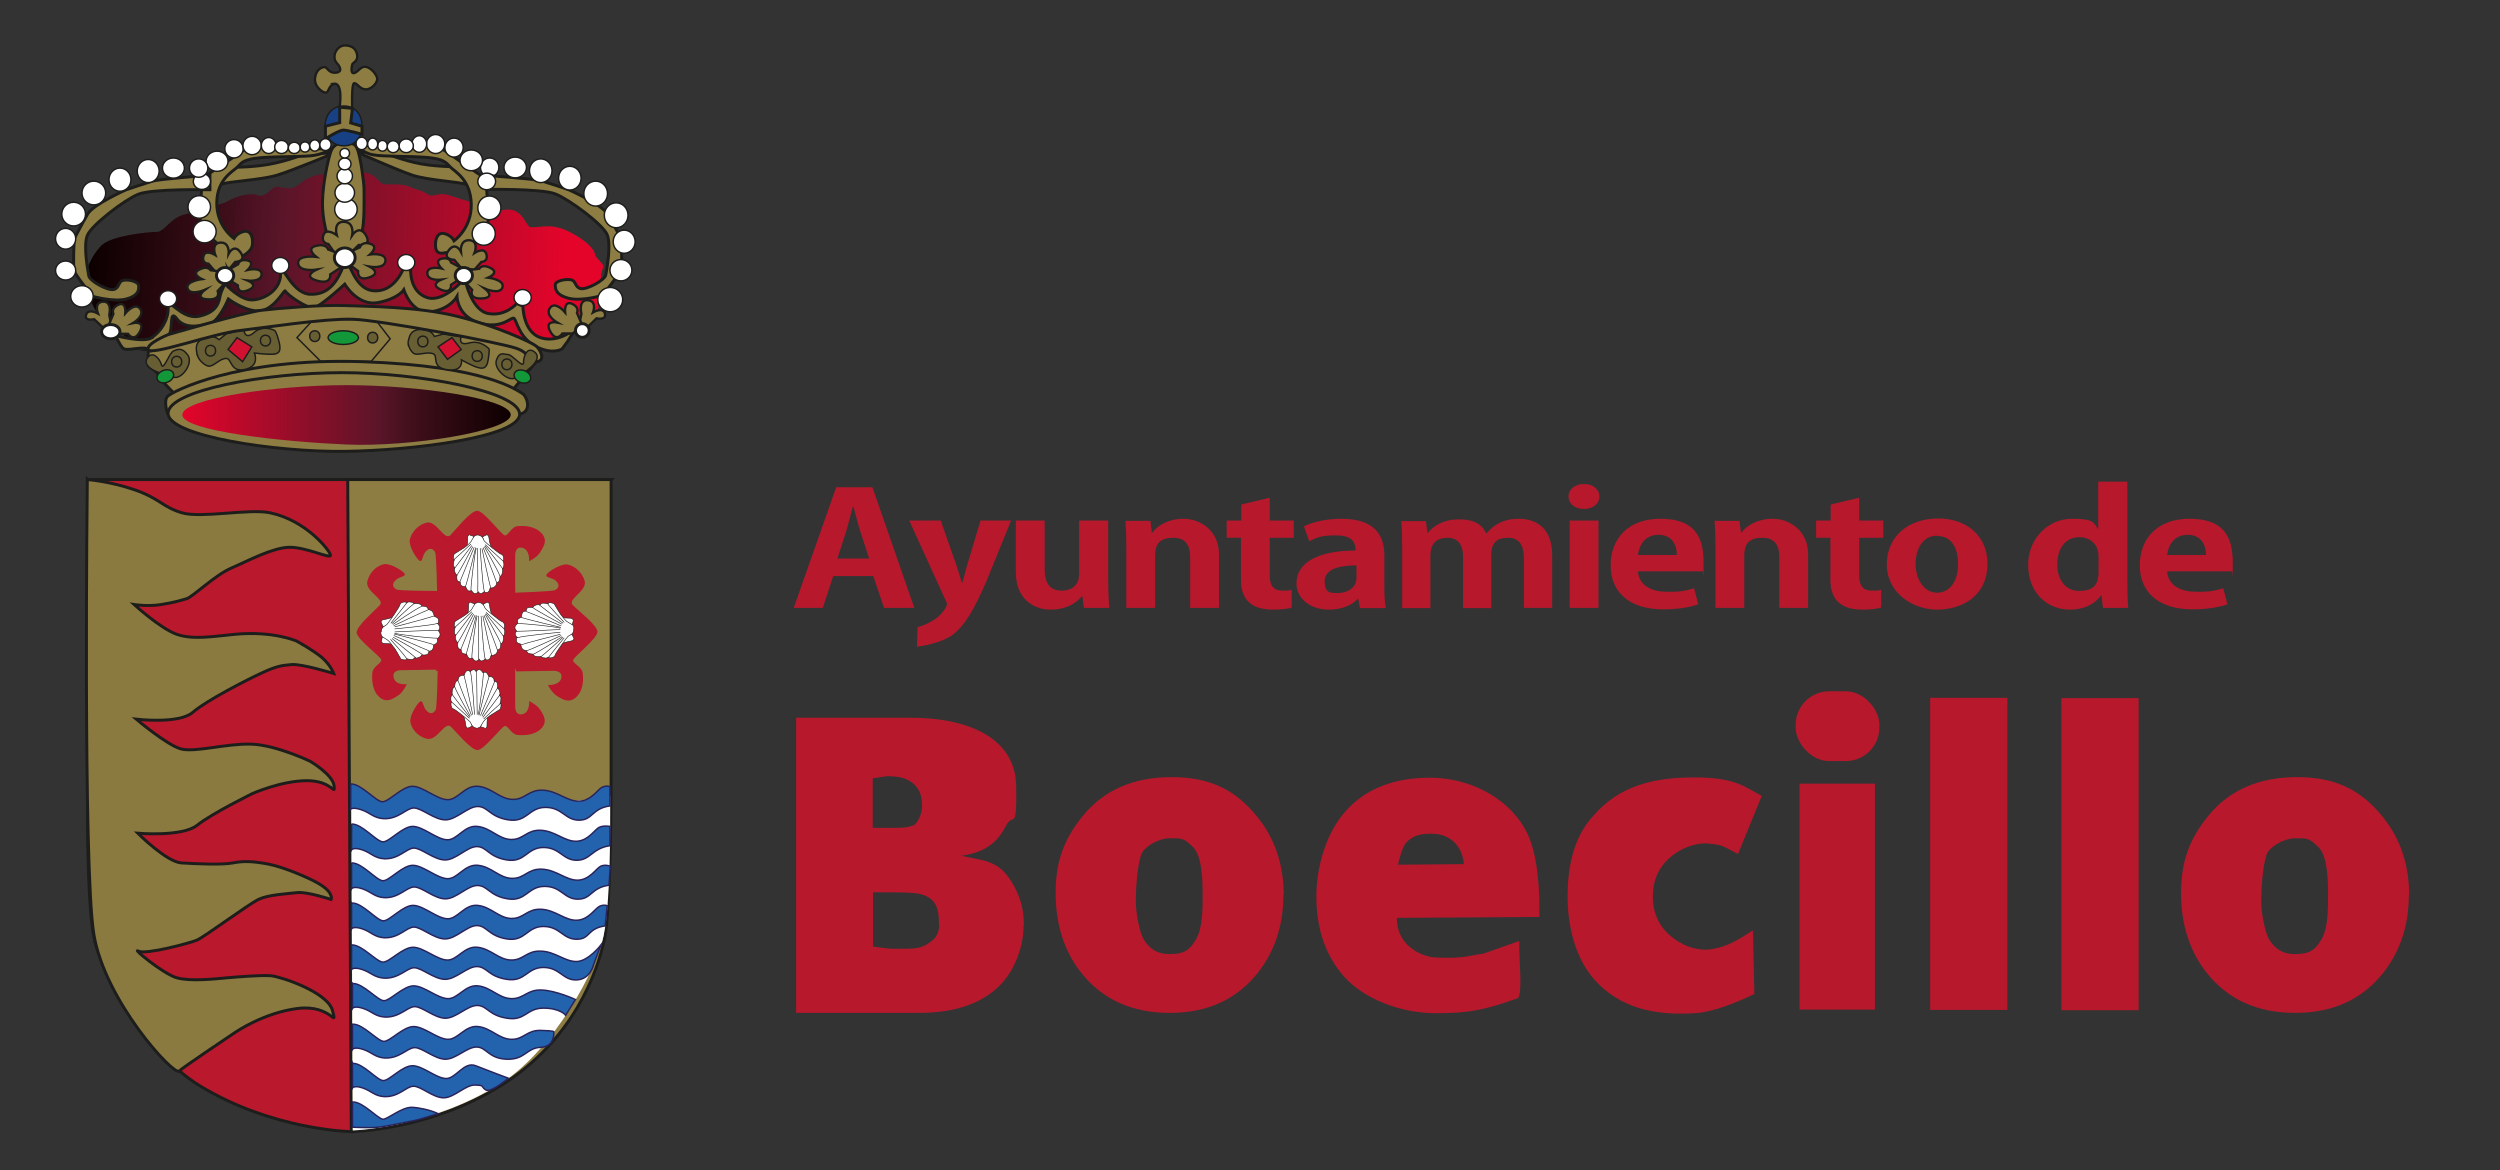 <?xml version="1.0" encoding="UTF-8"?> <svg xmlns="http://www.w3.org/2000/svg" xmlns:xlink="http://www.w3.org/1999/xlink" id="Capa_2" data-name="Capa 2" version="1.1" viewBox="0 0 841.9 394"><rect x="0" y="0" width="841.9" height="394" fill="#333333" stroke="none"/><defs><style> .cls-1 { fill: #129839; } .cls-1, .cls-2, .cls-3, .cls-4, .cls-5, .cls-6, .cls-7, .cls-8, .cls-9, .cls-10, .cls-11, .cls-12, .cls-13, .cls-14 { stroke-miterlimit: 10; } .cls-1, .cls-2, .cls-3, .cls-4, .cls-5, .cls-6, .cls-7, .cls-8, .cls-9, .cls-10, .cls-12, .cls-13, .cls-14 { stroke: #1d1d1b; } .cls-1, .cls-5, .cls-7, .cls-10, .cls-11, .cls-12, .cls-14 { stroke-width: .5px; } .cls-2, .cls-4 { stroke-width: .2px; } .cls-2, .cls-10 { fill: none; } .cls-3, .cls-13 { fill: #8d7d42; } .cls-15 { fill: url(#Degradado_sin_nombre_44); } .cls-15, .cls-16, .cls-17, .cls-18, .cls-19 { stroke-width: 0px; } .cls-4, .cls-5, .cls-9, .cls-17 { fill: #fff; } .cls-6, .cls-18 { fill: #ba182c; } .cls-16 { fill: url(#Degradado_sin_nombre_53); } .cls-7 { fill: #685e34; } .cls-8 { fill: #8a7a40; } .cls-11 { fill: #2362ac; stroke: #29235c; } .cls-12 { fill: #d21130; } .cls-13 { stroke-width: .8px; } .cls-19 { fill: #b7182c; } .cls-14 { fill: #184185; } </style><linearGradient id="Degradado_sin_nombre_53" data-name="Degradado sin nombre 53" x1="189.6" y1="92.7" x2="30.9" y2="85" gradientUnits="userSpaceOnUse"><stop offset="0" stop-color="#e4042a"></stop><stop offset=".6" stop-color="#5a1529"></stop><stop offset=".7" stop-color="#440f1e"></stop><stop offset=".7" stop-color="#410f1c"></stop><stop offset="1" stop-color="#0d0000"></stop></linearGradient><linearGradient id="Degradado_sin_nombre_44" data-name="Degradado sin nombre 44" x1="61.3" y1="139.8" x2="172" y2="139.8" gradientUnits="userSpaceOnUse"><stop offset="0" stop-color="#e4042a"></stop><stop offset=".6" stop-color="#5a1529"></stop><stop offset=".7" stop-color="#410f1c"></stop><stop offset="1" stop-color="#0d0000"></stop></linearGradient></defs><path class="cls-13" d="M112.6,28.3c-2,.3-1.8,2.9-2.9,2.9s-4-2.1-3.6-5,2.3-3.6,3.2-3.6,1.3,1.9,3.4,1.9,2.6-1.2.7-3.3,0-6,2.9-5.9,3.8,1.7,4,3.5-1.6,2.4-1.7,2.9-.7,3.3.7,2.9,2.2-2.4,3.9-2.1,3.5,2.4,3.8,3.8-1.8,3.8-3.8,3.8-2.9-2.1-3.9-2.1-.7,8.4-.7,8.4l-4.3.2s1.5-8.9-1.9-8.4Z"></path><path class="cls-16" d="M28.8,94.1c-.2-2.8,1.9-7.8,5.2-11.3s15.9-4.7,18.7-4.7,4.4-4.6,9.5-5.9,13.6-4,13.6-4c0,0,3.7-2.3,7.5-2.7s2.5.5,4.7.4,3.7-3.4,5.6-3,4.2.7,5.5.2c1.4-.6,3-2.4,5.2-3.3s2.7-.9,5.3-1.3,13-1.6,16,.6,1.8,3.1,5.8,3c6.5-.2,6.6,1.2,9.2,1.8s3.1,1.7,4.4,1.9c1.2.2,2.5-.6,4.5-.4s4.7,1.5,9.3,2.7,6.2,3.1,11.7,2.5,6.7,5.8,8.1,5.9c3.2.3,6.9-1.6,13.2,1.6s8.4,6.2,8.6,7.6,3.4,3.4,2.8,4.4c-1.3,2.3-.8,5.9-.9,7.8-.5,5.1-1,6.6-1.4,8.3-1,4.2-12.7,7.9-12.7,7.9l-17.1,1.8-45.4-9.2-40.6,4.6-30.3,6.4-11.5-3.6s-8.7-6.3-10.8-9.1c-1.7-2.3-3.3-7.7-3.6-10.9Z"></path><path class="cls-3" d="M113.4,51.2s-14.8,6.2-20.1,7.8-16.2,2.1-18.6,3,2.3-5.8,2.3-5.8c0,0,3.3.4,10.5-.4s14.3-3.6,14.3-3.6l11.6-.9Z"></path><path class="cls-3" d="M71.7,80.7l4.1,3.5,5.1,2.4s3.8-1.5,4.1-4.2-.7-5.1-3.1-4.4-3.1,2.3-3.1,2.3c0,0-5.9-4-5.8-12s5.4-10.5,6.9-12,2-2.7,8-3.2,14.6-.2,18-.8,5.4-2,5.4-2l-26.5-1.5-14,9.4s-2.7,1.1-2.9,5.5-2.6,13.4,3.7,16.9Z"></path><path class="cls-3" d="M119.4,50.9s14.4,6.4,19.5,8.1,15.7,2.2,18.1,3.1-2.3-6.1-2.3-6.1c0,0-3.2.4-10.2-.4-7-.8-13.9-3.7-13.9-3.7l-11.3-1Z"></path><path class="cls-3" d="M120.2,49.7c1.2,2.9,2.4,11.7,2.4,14.2,0,3.6.2,10.9-.8,14.8s0,2.4,0,2.4l-11.3-.9s-2-5.8-1.9-12.1,1.8-14.1,2.8-17,3.6-3.1,5.1-3.1,3.1.4,3.7,1.8Z"></path><path class="cls-3" d="M49.9,117.7v5.3c.6,1.1,2.8,1.7,3.7,3.6s4.8,5.6,4.8,5.6l110.1,2.8,4.6-4.2,7.4-8.9-4.5-5.9-54-11-35.8,1.2-15.4,4.5-20.9,7Z"></path><path class="cls-3" d="M56.4,139.2s-1.4-4.2,0-5.7,23.3-13.1,65.5-11.7,52.5,9.9,54,10.7,3.5,6.2-1,7-118.4-.3-118.4-.3Z"></path><path class="cls-7" d="M137.5,114.7c-.4,1.3.9,4.1,2.2,4.5,1.6.4,4.1-.8,6.1-.1s-.8,4.6,4.8,5.4,4.8-3.3,4.8-3.3c0,0,3.6,2,5.3,2.5s3.2.7,3.7-2.5.3-3.7.3-3.7c0,0-2.7-3.1-6.7-2s-2.7-2.1-2.7-2.1l-6-.9-3,.8s-1.2-2.7-4.7-2.4-3.6,2.2-4.1,3.9Z"></path><rect class="cls-18" x="147.2" y="199.5" width="26.3" height="26.4"></rect><path class="cls-6" d="M29.5,161.5h90.4l-1.5,219.6s-26.5-.4-51.2-15.5c-18.3-11.2-33.1-38.3-35.5-49.5-2.8-13.5-2.2-54.2-2.2-54.2v-100.3Z"></path><path class="cls-8" d="M29.5,161.5s7.7.6,16,3.5,9.3,5.8,15.8,7.7,22.7-1.5,29.7,0c12.3,2.6,20.3,13,20.3,14.3s-8-2.7-13.7-2.7-14.3,4.7-19.7,7-13,9.7-15,10.3-4.3,1.3-8.7,2-9,0-9,0c0,0,8.7,8,14.3,10s13,.6,19.7,0c12.9-1.2,20.7,2.3,20.7,2.3,0,0,6,3.3,8.7,5.7s3.8,5.2,3.8,5.2c0,0-10.8-3.3-14.2-3s-5,.5-10,2.8-18.7,9.3-23.3,13.3-19,2.3-19,2.3c0,0,10.3,8.7,15,10s15.4-1.9,23.8-1.6,19.8,5.8,19.8,5.8c0,0,7.6,4.5,8,8.2s-.5-1.7-9.1-1.7-18.3,4.3-18.3,4.3c0,0-13.7,6.7-18.7,10.7s-20,2.7-20,2.7c0,0,9.7,9.7,14.7,10s13.7.7,17.3,0,6.7-.6,12,.4,14.2,4.9,17,6.6c5.2,3.1,4.1,5.3,4.1,5.3,0,0-8.1-2.7-11.5-2.3s-9.7.7-13,2.3-18.3,12.7-20.7,13.7-17.3,5-19.7,3.7,8.3,7.7,13,9,13.3.3,16.7,0,11.7-1,15-.7,19.1,5.5,20.7,11.8-.3-2.2-11.7-.8-21,8-21,8c0,0-17.2,11.5-19,13.1s-25-23.6-28.7-46.1-2.2-153.2-2.2-153.2Z"></path><path class="cls-3" d="M205.9,161.5h-88.8l1.2,219.6s26.3-.4,50.5-15.6,32.5-38.2,34.8-49.5,2.2-54.2,2.2-54.2v-100.2Z"></path><path class="cls-17" d="M118.3,270.4l.5,110.3s26.1-.8,50.1-16c17.7-11.3,32.1-38.4,34.4-49.7s2.2-34.3,2.2-46.8c0-1-7.2,1.6-13.9,1.5-23.4-.4-73.4.7-73.4.7Z"></path><path class="cls-11" d="M118.1,263.9v8.6s.6-.8,3.6.2,4.1,2.8,7.5,3c5.1.2,7.6-3.6,10.2-3.6s6.9,4,10.6,4,7.6-4.6,11-4.5,3.9,3.5,10.2,4.5,6.8-4.2,12.5-4.2,6.6,4.3,11.3,4.3,4.2-3.9,10.4-4.8v-6.5s-1.1-.5-2.6.2-3.7,4.6-7.8,4.7-7.3-3.5-12.2-3.7-5.9,3.2-10.2,3.1-6.9-3.9-11.5-4.4-6.9,4.7-10.5,4.5-8-4.3-11.5-4.5-8.1,5.2-10.3,5.2-7.1-6.1-10.7-6Z"></path><path class="cls-11" d="M118.4,277.4v8.8s.6-1,3.6,0,4,2.8,7.4,3c5,.2,7.5-3.6,10-3.6s6.8,4,10.5,4,7.5-4.6,10.8-4.5,3.8,3.5,10,4.5,6.7-4.2,12.3-4.2,6.5,4.3,11.2,4.3,5.1-4,11.2-4.9v-6.5s-2.1-.4-3.6.3-3.7,4.6-7.7,4.7-7.2-3.5-12-3.7-5.8,3.2-10,3.1-6.8-3.9-11.3-4.4-6.8,4.7-10.3,4.5-7.8-4.3-11.3-4.5-8,5.2-10.2,5.2-7-6.1-10.6-6Z"></path><path class="cls-11" d="M118.4,290.5v8.8s.6-1,3.6,0,4.1,2.8,7.4,3c5,.2,7.5-3.6,10.1-3.6s6.8,4,10.5,4,7.5-4.6,10.9-4.5,3.9,3.5,10.1,4.5,6.7-4.2,12.4-4.2,6.5,4.3,11.2,4.3,4.3-3.8,10.5-4.7l.4-6.4s-1.7-.7-3.2,0-3.7,4.6-7.7,4.7-7.2-3.5-12.1-3.7-5.8,3.2-10.1,3.1-6.8-3.9-11.4-4.4-6.9,4.7-10.4,4.5-7.9-4.3-11.4-4.5-8,5.2-10.2,5.2-7-6.1-10.6-6Z"></path><path class="cls-11" d="M118.4,304v8.8s.6-1,3.6,0,4,2.8,7.4,3c5,.2,7.5-3.6,10-3.6s6.8,4,10.5,4,7.5-4.6,10.8-4.5,3.8,3.5,10,4.5,6.7-4.2,12.3-4.2,6.5,4.3,11.2,4.3,3.4-3.6,9.6-4.5l.7-6.8s-1.1-.5-2.6.2-3.7,4.6-7.7,4.7-7.2-3.5-12-3.7-5.8,3.2-10,3.1-6.8-3.9-11.3-4.4-6.8,4.7-10.3,4.5-7.8-4.3-11.3-4.5-8,5.2-10.2,5.2-7-6.1-10.6-6Z"></path><path class="cls-11" d="M118.4,318v8.5s.6-1,3.6,0,4,2.7,7.4,2.9c5,.2,7.5-3.4,10-3.5s6.8,3.9,10.5,3.9,7.5-4.4,10.8-4.3,3.8,3.4,10,4.3c6.2,1,6.7-4,12.3-4s6.5,4.4,11.2,4.2,5.7-5.2,5.7-5.2l2.5-6.6s-4.3,5.6-8.3,5.6-7.2-3.4-12-3.5c-4.8-.2-5.8,3.1-10,3s-6.8-3.8-11.3-4.3-6.8,4.5-10.3,4.3-7.8-4.2-11.3-4.3-8,5-10.2,5-7-5.9-10.6-5.8Z"></path><path class="cls-11" d="M118.7,331.1v8.5s.6-1,3.6,0,4,2.7,7.3,2.9c5,.2,7.5-3.4,10-3.5s6.8,3.9,10.4,3.9,7.5-4.4,10.8-4.3,3.8,3.4,10,4.3c6.1,1,6.5-3.4,12.2-3.4s7.5,2.4,7.5,2.4l3.3-5.3s-6.7-3.1-11.5-3.2c-4.8-.2-5.9,3-10.1,2.9s-6.8-3.8-11.2-4.3-6.8,4.5-10.3,4.3-7.8-4.2-11.3-4.3-8,5-10.1,5-7-5.9-10.5-5.8Z"></path><path class="cls-11" d="M118.7,344.9v8.5s.6-1,3.6,0,4,2.7,7.3,2.9c5,.2,7.5-3.4,10-3.5s6.8,3.9,10.4,3.9,7.3-4.2,10.6-4.1,3.9,3.9,10.1,4.1,6.5-3.8,11.4-4,4.4-5.2,4.4-5.2c0,0,.5-.4-4.3-.5-4.8-.2-5.8,3.1-10,3s-6.8-3.8-11.2-4.3-6.8,4.5-10.3,4.3-7.8-4.2-11.3-4.3-8,5-10.1,5-7-5.9-10.5-5.8Z"></path><path class="cls-11" d="M118.7,357.9v8.5s.6-1,3.5,0,3.9,2.7,7.2,2.9c4.9.2,7.3-3.4,9.8-3.5s6.6,3.9,10.2,3.9,7.3-4.4,10.6-4.3,1.8.4,3.5,1.6,7.7-3.9,7.7-3.9c0,0-7-2.6-11-4.2s-6.7,4.5-10.1,4.3-7.6-4.2-11.1-4.3-7.8,5-9.9,5-6.8-5.9-10.3-5.8Z"></path><path class="cls-11" d="M118.7,371.1v8.5s5.5.3,8.6,0,9.1-1.7,11.5-2.1,8.7-2.5,8.7-2.5c-2.6-1.2-6.3-2-8.8-2.1-3.5-.1-8.5,4.3-9.8,4-2-.4-6.7-5.9-10.1-5.8Z"></path><path class="cls-18" d="M147.2,199.5l12.3,5.5,14-5.5v-12.7s0-3,2.5-2.3,2.2,4.5,2.2,4.5c0,0,2.7-1.3,3.7-3s2.8-4,.4-6.5-6.1-2.5-8.1-2.3-3.1,3.3-4.2,3.1-7.1-8.3-9.3-8.3-7,6.1-9,8.2-4.7-5-8-4.2-5.3,3.7-5.7,5.8,2.2,6.2,3.1,6.9c1.3,1,.9-1.6,2.4-3.1s2.5-.5,3,.3.7,13.5.7,13.5Z"></path><path class="cls-18" d="M147.3,225.9l12.3-5.4,13.9,5.4v12.3s0,2.9,2.5,2.3,2.2-4.4,2.2-4.4c0,0,2.7,1.3,3.7,2.9s2.7,3.9.4,6.3-6.1,2.4-8.1,2.2-3.1-3.2-4.2-3-7,8.1-9.2,8.1-7-6-9-7.9-4.6,4.9-8,4.1-5.3-3.6-5.6-5.7,2.2-6,3.1-6.7c1.3-1,.9,1.5,2.4,3s2.5.5,3-.3.7-13.1.7-13.1Z"></path><path class="cls-18" d="M173.5,199.6l-5.3,12.5,5.7,14,12.7-.2s3,0,2.4,2.5-4.5,2.3-4.5,2.3c0,0,1.4,2.7,3.1,3.7s4,2.7,6.5.3,2.4-6.2,2.1-8.2-3.4-3.1-3.2-4.2,8.2-7.3,8.2-9.5-6.3-7-8.3-9,4.9-4.8,4-8.1-3.8-5.3-5.9-5.6-6.2,2.3-6.8,3.2c-1,1.4,1.6.9,3.1,2.4s.5,2.5-.3,3-13.5.9-13.5.9Z"></path><path class="cls-18" d="M146.8,199l5.6,12.3-5.2,14.2-12.4.2s-2.9,0-2.2,2.6,4.4,2.1,4.4,2.1c0,0-1.3,2.8-2.9,3.8s-3.9,2.8-6.4.5-2.5-6.1-2.3-8.2,3.2-3.2,3-4.3-8.3-7-8.3-9.2,5.9-7.2,7.8-9.2-5-4.6-4.2-8,3.5-5.4,5.6-5.8,6.1,2.1,6.8,3c1,1.3-1.5.9-3,2.5s-.4,2.5.4,3,13.2.5,13.2.5Z"></path><rect class="cls-18" x="146.8" y="199" width="26.7" height="26.9"></rect><g><path class="cls-19" d="M293.8,164.1l14.1,40.6h-10.2l-3.6-10.7h-13.5l-3.5,10.7h-9.8l14.3-40.6h12.2ZM282,188.1h10.7l-3-9.2c-.8-2.5-1.6-5.8-2.3-8.3h-.2c-.7,2.5-1.5,5.9-2.2,8.2l-3,9.3Z"></path><path class="cls-19" d="M330.4,175.3h10.1l-8.3,20.4c-4.1,9.5-7.1,14.7-11.3,18-3.5,2.7-9.9,3.8-12.1,4.1l.2-6.6c1.6-.4,3.4-1.2,5.1-2.2,3.2-1.8,4.8-4.9,4.8-5.4s-.1-.7-.4-1.3l-12.3-27h10.6l5.4,15.4c.6,1.8,1.2,3.9,1.7,5.5h.2c.4-1.6,1-3.6,1.5-5.5l4.6-15.4Z"></path><path class="cls-19" d="M373.2,175.3v20.4c0,3.5.2,6.5.3,9h-8.5l-.5-3.9h-.2c-1.5,1.9-4.8,4.5-10.5,4.5s-11.7-3.6-11.7-12.5v-17.5h9.7v16.4c0,4.4,1.6,7.2,5.6,7.2s6-2.2,6-5.5v-18.1h9.7Z"></path><path class="cls-19" d="M388.1,179.3c1.6-2.2,5.2-4.6,10.5-4.6s11.9,3.7,11.9,12v18h-9.7v-17.2c0-3.6-1.4-6.4-5.6-6.4s-6.2,1.6-6.2,6.1v17.5h-9.7v-20.5c0-3.4-.1-6.2-.3-8.8h8.4l.5,4h.2Z"></path><path class="cls-19" d="M418,175.3v-5.4l9.6-2.3v7.7h8.1v5.8h-8.1v12.8c0,3.5,1.4,5,4.3,5s2.2-.1,3.1-.3v6c-1.2.4-3.5.7-6.4.7-10.5,0-10.7-7.3-10.7-10.6v-13.6h-4.8v-5.8h4.8Z"></path><path class="cls-19" d="M439.2,177.2c2.4-1.2,6.9-2.5,12.6-2.5,11.3,0,14.4,5.8,14.4,12.3v10.8c0,2.6.1,5.2.5,7h-8.7l-.6-3.1h-.2c-2.1,2.3-5.6,3.6-9.7,3.6-6.7,0-10.9-4.1-10.9-8.8,0-7.6,8.3-11.1,19.9-11.1,0-2.9-1.2-5.1-6.6-5.1s-6.6.8-9,2l-1.8-5.1ZM456.8,190.4c-5.2,0-10.7,1-10.7,5.3s2.2,4,4.6,4,6.1-1.3,6.1-5.1v-4.2Z"></path><path class="cls-19" d="M500.6,179.6c3-3.6,6.7-4.9,10.8-4.9,6.4,0,11.3,3.6,11.3,12.1v17.9h-9.5v-16.6c0-4.2-1.4-7-5.3-7s-5.7,1.7-5.7,5.8v17.9h-9.5v-17.4c0-3.5-1.4-6.3-5.2-6.3s-5.8,2-5.8,6v17.7h-9.5v-20.5c0-3.4-.1-6.2-.3-8.8h8.3l.5,3.9h.2c1.7-2.1,4.9-4.5,10.4-4.5s7.9,1.9,9.3,4.9h.1Z"></path><path class="cls-19" d="M533.4,171.4c-3.1,0-5.2-1.8-5.2-4.2s2.2-4.2,5.2-4.2,5.2,1.7,5.2,4.2-2.2,4.2-5.2,4.2ZM538.3,175.3v29.4h-9.7v-29.4h9.7Z"></path><path class="cls-19" d="M551.6,192.3c.3,5,4.7,7,10,7s6.4-.5,8.9-1.2l1.4,5.4c-3,1.1-7.3,1.7-11.8,1.7-11.3,0-17.7-5.7-17.7-14.8s6-15.7,16.7-15.7,14.6,5.1,14.6,14.6,0,2.3-.3,3.1h-21.8ZM564.7,186.9c0-3.1-1.4-6.8-6.2-6.8s-6.6,3.9-6.9,6.8h13.1Z"></path><path class="cls-19" d="M586.5,179.3c1.6-2.2,5.2-4.6,10.5-4.6s11.9,3.7,11.9,12v18h-9.7v-17.2c0-3.6-1.4-6.4-5.6-6.4s-6.2,1.6-6.2,6.1v17.5h-9.7v-20.5c0-3.4-.1-6.2-.3-8.8h8.4l.5,4h.2Z"></path><path class="cls-19" d="M616.5,175.3v-5.4l9.6-2.3v7.7h8.1v5.8h-8.1v12.8c0,3.5,1.4,5,4.3,5s2.2-.1,3.1-.3v6c-1.2.4-3.5.7-6.4.7-10.5,0-10.7-7.3-10.7-10.6v-13.6h-4.8v-5.8h4.8Z"></path><path class="cls-19" d="M669.3,189.8c0,11.2-8.9,15.5-17,15.5s-16.9-5.6-16.9-15.2,7.4-15.5,17.3-15.5,16.6,6.2,16.6,15.1ZM652.4,180.4c-5.4,0-7.3,5.1-7.3,9.6s2.5,9.6,7.2,9.6,7.1-4.4,7.1-9.6-2-9.5-7-9.5Z"></path><path class="cls-19" d="M716.4,162.2v34.1c0,3,.1,6.2.3,8.4h-8.5l-.5-4.2h-.2c-1.9,2.9-5.8,4.8-10.3,4.8-8.3,0-14.2-6.1-14.2-15.1s6.9-15.5,14.7-15.5,7.3,1.4,8.8,3.4h.1v-15.9h9.7ZM706.7,187.3c0-4.3-3.2-6.4-6.4-6.4-5,0-7.5,4.1-7.5,9.2s2.8,8.9,7.3,8.9,6.6-1.7,6.6-6.3v-5.4Z"></path><path class="cls-19" d="M729.8,192.3c.3,5,4.7,7,10,7s6.4-.5,8.9-1.2l1.4,5.4c-3,1.1-7.3,1.7-11.8,1.7-11.3,0-17.7-5.7-17.7-14.8s6-15.7,16.7-15.7,14.6,5.1,14.6,14.6,0,2.3-.3,3.1h-21.8ZM742.9,186.9c0-3.1-1.4-6.8-6.2-6.8s-6.6,3.9-6.9,6.8h13.1Z"></path></g><g><g><path class="cls-19" d="M344.7,311.6c0,7.4-3,14.7-7.2,19.4-6.1,6.7-15.5,10.1-28,10.1h-41.4v-99.4h38.5c20.3,0,35.3,7.3,35.6,22.8s-1,9.5-3.1,13c-1.7,3-4.3,9.2-15.4,10.7,7.9,1.7,12.6,1.5,17.1,9,2.6,4.3,4,8.6,4,14.3ZM310.5,271.1c0-4.5-2-7.5-6.1-9-1.5-.5-3.4-.7-5.8-.7l-4.7.7v16.7h5.1c4.5,0,7.3,0,9.2-1.2,1.5-1.7,2.3-3.9,2.3-6.5ZM316.2,311.1c0-5.8-1.3-9.1-7.2-10.2-1.9-.3-5.1-.4-9.7-.4h-5.3v18.3l6,.7c6.6,0,9.2.2,11.8-1.3,3-1.7,4.5-3.4,4.5-7Z"></path><path class="cls-19" d="M432.2,301.4c0,10.2-2.9,19-8.7,26.3-7.1,8.9-16.9,13.4-29.6,13.4s-22.6-4.5-29.7-13.4c-5.8-7.3-8.7-16.3-8.7-27s2.9-18.1,8.8-25.5c7.1-9,17.2-13.5,30.3-13.5s21.7,4.5,28.9,13.5c5.9,7.3,8.8,16.1,8.8,26.2ZM405,301.5c0-4.8-.1-13.1-3.2-16.2s-3.8-3-7.9-3-8.9,3.2-9.6,5.5c-1.4,4.2-1.8,11.6-1.8,15.8s1.3,10.2,2.5,12.5c1.8,3,4.2,5.2,8.9,5.2s6.7-1.2,8.9-5,2.2-10,2.2-14.8Z"></path><path class="cls-19" d="M811.2,301.4c0,10.2-2.9,19-8.7,26.3-7.1,8.9-16.9,13.4-29.6,13.4s-22.6-4.5-29.7-13.4c-5.8-7.3-8.7-16.3-8.7-27s2.9-18.1,8.8-25.5c7.1-9,17.2-13.5,30.3-13.5s21.7,4.5,28.9,13.5c5.9,7.3,8.8,16.1,8.8,26.2ZM784,301.5c0-4.8-.1-13.1-3.2-16.2s-3.8-3-7.9-3-8.9,3.2-9.6,5.5c-1.4,4.2-1.8,11.6-1.8,15.8s1.3,10.2,2.5,12.5c1.8,3,4.2,5.2,8.9,5.2s6.7-1.2,8.9-5,2.2-10,2.2-14.8Z"></path><path class="cls-19" d="M518.4,308.8l-48,.3c0,11.2,11.2,13.3,12.4,13.3,10.9.6,12.2-.8,16.6-1.2l12.2-4.3c0,7.8,1.1,16.4-.3,19.2-11.8,4.2-16.8,5.1-28,5.1s-24.8-4.6-32-13.9c-5.4-6.9-8-15.4-8-25.4s3.3-21.5,10-28.9c6.7-7.4,16.1-11.1,28.3-11.1s25.8,5.9,32.2,17.7c3.6,6.6,4.6,17.2,4.6,26v3.4ZM493,291c-.9-8.6-7.4-10.1-9.9-10.2-4.1-.2-7.1.3-9.6,3-1.1,1.4-2.2,4.8-2.7,7.4l22.2-.2Z"></path><path class="cls-19" d="M590.7,334.8c-5.7,2.7-13.6,6-19.8,6.4-14.3.9-25.5-2-33.8-11.1-6.7-7.4-9.2-18.5-9.2-28.2s1.9-19.8,8.6-27.1c8.6-10,19.9-13,34.1-13s17.1,3.4,22.7,6.2l-8,19.6c-5.4-2.8-5-3-9.7-3.5s-10,1.7-13.6,5-5.4,7.6-5.4,12.8,1.8,9.5,5.4,12.8,9.3,5.9,14.7,4.9,8.7-3.1,13.6-6.3l.5,21.5Z"></path><path class="cls-19" d="M631.4,340h-25.4s0-76.1,0-76.1h25.4s0,76.1,0,76.1Z"></path><path class="cls-19" d="M676,340.1h-26v-105.1h26v105.1Z"></path><path class="cls-19" d="M720.2,340.2h-26v-105.1h26v105.1Z"></path></g><rect class="cls-19" x="604.7" y="232.8" width="28.2" height="23.5" rx="11.3" ry="11.3"></rect></g><ellipse class="cls-5" cx="116.5" cy="70.5" rx="3.8" ry="3.7"></ellipse><ellipse class="cls-5" cx="116.1" cy="64.9" rx="3.3" ry="3.2"></ellipse><ellipse class="cls-5" cx="116.1" cy="59.3" rx="2.6" ry="2.6"></ellipse><ellipse class="cls-5" cx="116.1" cy="55.2" rx="2.1" ry="2"></ellipse><ellipse class="cls-5" cx="116.1" cy="51.6" rx="1.6" ry="1.6"></ellipse><path class="cls-3" d="M70.5,63.9s-19.2-.4-23.9,1.5-15.8,10.4-17.2,13.9.2,11.9.5,13.6,6.2,5,8.3,4.6,1.5-2.7,3.3-3.1,5.1.4,5.2,1.8,0,3.4-4.2,4.5-11.3-.9-11.3-.9c0,0-5.7-6.9-6.2-8.6s0-10.8,0-10.8c0,0,2.6-5,4.5-8.3s13-8.2,13-8.2c0,0,6.5-2.2,8.8-2.9s19.4-2,19.4-2v4.9Z"></path><path class="cls-14" d="M121.9,42.4c0,3.7-2.1,6.7-6.1,6.7s-6.3-3-6.3-6.7,2.3-6.7,6.3-6.7,6.1,3,6.1,6.7Z"></path><path class="cls-7" d="M66.5,119.6c.2,1.5,2.7,3.9,4.1,3.7,1.7-.2,3.4-2.5,5.5-2.6s1.3,5.1,6.8,3.6c4.6-1.2,2.8-5.4,2.8-5.4,0,0,4.2.5,6,.4s3.2-.5,2.3-4.1-1.5-3.9-1.5-3.9c0,0-3.8-2.1-7,.7s-3.4-1.1-3.4-1.1l-5.9,1.5-2.4,2s-2.4-2.2-5.4-.5-2.3,3.7-2,5.7Z"></path><polygon class="cls-12" points="79.8 113.7 76.8 117.7 81.7 121.8 84.8 116.8 79.8 113.7"></polygon><polygon class="cls-12" points="152.2 113.7 147.5 116.8 150.7 121 155.3 117.7 152.2 113.7"></polygon><ellipse class="cls-1" cx="115.6" cy="113.7" rx="5.1" ry="2.3"></ellipse><path class="cls-3" d="M175,139.5c0,7.7-36,12.2-58.9,12.5s-59.5-5.1-59.5-12.8,32.8-13.7,58.5-13.7,59.9,6.3,59.9,14Z"></path><path class="cls-15" d="M172,139.7c0,5.5-34.2,10.9-55.3,10s-55.3-4.5-55.3-10,31.5-10,55.3-10,55.3,4.5,55.3,10Z"></path><path class="cls-3" d="M109.6,46.7s4.7-2.9,6-2.9,6.3,1.4,6.3,1.4v-2.7l-3.8-1.1.6-4.9-4.3-.4v5.2l-4.8,1.2v4.2Z"></path><path class="cls-3" d="M51,113.7c3-1.7,5.9-6.2,5.6-10.3s4.3,4.4,10.4,3.1,6.7-4.7,7.1-6.7,1.7-4.2,1.7-4.2c0,0,5.1,5.6,9.2,5.4s9.5-3.3,9.5-8.8,3.2,6.6,9.9,6.9,9.4-4.9,11.3-9.7,2.5,7.7,9.9,8.5,10.4-7.8,10.4-7.8l2.3,1s-.3,7.2,5.5,9.1,12.7-6.5,12.7-6.5c0,0,2.1,10.9,8,11.9s9.5-3.4,9.5-3.4l2.1.9s0,8.9,6.2,10.7,11.6-3.3,11.6-3.3c0,0-2,3.2-2.7,4.4-.4.6-1.9,2.6-1.9,2.6,0,0-3.1,2.1-8.8-.8s-6.5-8.8-7.4-9.5-3.9,3.8-11.5,1.6-7.7-8.9-7.7-8.9c0,0-2.5,4.4-9,5.1-6.4.7-8.9-7.4-8.9-7.4,0,0-1.9,3-8.7,4.3s-11.2-6.2-11.2-6.2c0,0-7.5,6.9-10,7.8s-9.8-4.6-10-5.5-3.3,5.7-8,6.6-11.2-3.9-11.2-3.9c0,0-3.1,7.3-5.9,8.1s-8.5,2.4-11.4-1.4-1,3.9-2.9,5.5-5.9,6.7-6.7,5-6.2.3-8.2-.4c-1.1-.4-2.9-4.5-2.9-4.5,0,0,9.2,2.5,12.2.8Z"></path><polygon class="cls-10" points="105.5 107.6 100 113.7 108.1 121.8 125 121.7 131.4 114.1 126.4 107.6 105.5 107.6"></polygon><ellipse class="cls-5" cx="67.1" cy="69.7" rx="3.8" ry="3.8"></ellipse><ellipse class="cls-5" cx="68.9" cy="78" rx="3.9" ry="3.8"></ellipse><ellipse class="cls-5" cx="68" cy="61.1" rx="2.9" ry="2.7"></ellipse><ellipse class="cls-5" cx="73.1" cy="54.3" rx="3.7" ry="3.4"></ellipse><ellipse class="cls-5" cx="78.8" cy="50.1" rx="3.1" ry="3.1"></ellipse><ellipse class="cls-5" cx="84.9" cy="49" rx="3.1" ry="3.1"></ellipse><ellipse class="cls-5" cx="90.5" cy="49" rx="2.5" ry="2.7"></ellipse><ellipse class="cls-5" cx="94.8" cy="49.5" rx="2.3" ry="2.2"></ellipse><ellipse class="cls-5" cx="99.1" cy="49.8" rx="2" ry="1.9"></ellipse><ellipse class="cls-5" cx="102.7" cy="49.5" rx="1.6" ry="1.7"></ellipse><ellipse class="cls-5" cx="106" cy="49" rx="1.7" ry="1.9"></ellipse><ellipse class="cls-5" cx="109.6" cy="48.7" rx="1.9" ry="2"></ellipse><ellipse class="cls-5" cx="164.9" cy="56.4" rx="3.1" ry="3.2"></ellipse><path class="cls-3" d="M162.7,63.8s19.5-.4,24.3,1.5,16.1,10.3,17.5,13.8-.2,11.8-.5,13.5-6.3,5-8.4,4.6-1.5-2.7-3.4-3-5.2.4-5.2,1.7,0,3.3,4.3,4.5,11.5-.9,11.5-.9c0,0,5.7-6.9,6.3-8.6s0-10.7,0-10.7c0,0-2.7-5-4.6-8.2s-13.2-8.2-13.2-8.2c0,0-6.6-2.2-9-2.9s-19.7-1.9-19.7-1.9v4.8Z"></path><path class="cls-3" d="M160.1,81.5l-4.1,3.6h-6.2s-2.8,1-3.1-1.8.7-5.3,3.1-4.6,3.1,2.4,3.1,2.4c0,0,6-4.2,5.8-12.4-.2-8.2-5.5-10.9-7-12.4s-2-2.8-8.1-3.3-14.7-.2-18.2-.9-5.1-3.1-5.1-3.1l26.4-.4,14.2,9.8s2.7,1.2,3,5.7c.2,4.5,2.6,13.9-3.8,17.5Z"></path><ellipse class="cls-5" cx="164.8" cy="70" rx="3.9" ry="4"></ellipse><ellipse class="cls-5" cx="162.9" cy="78.7" rx="3.9" ry="3.9"></ellipse><ellipse class="cls-5" cx="163.9" cy="61.1" rx="3" ry="2.8"></ellipse><ellipse class="cls-5" cx="158.7" cy="54" rx="3.8" ry="3.5"></ellipse><ellipse class="cls-5" cx="152.9" cy="49.7" rx="3.1" ry="3.2"></ellipse><ellipse class="cls-5" cx="146.7" cy="48.5" rx="3.1" ry="3.2"></ellipse><ellipse class="cls-5" cx="141.2" cy="48.5" rx="2.5" ry="2.8"></ellipse><ellipse class="cls-5" cx="136.8" cy="49.1" rx="2.4" ry="2.3"></ellipse><ellipse class="cls-5" cx="132.4" cy="49.4" rx="2" ry="2"></ellipse><ellipse class="cls-5" cx="128.8" cy="49.1" rx="1.6" ry="1.8"></ellipse><ellipse class="cls-5" cx="125.5" cy="48.5" rx="1.7" ry="2"></ellipse><ellipse class="cls-5" cx="121.8" cy="48.3" rx="1.9" ry="2.1"></ellipse><ellipse class="cls-5" cx="210.2" cy="81.4" rx="3.7" ry="3.9"></ellipse><ellipse class="cls-5" cx="207.5" cy="72.5" rx="4" ry="4.2"></ellipse><ellipse class="cls-5" cx="191.9" cy="60" rx="3.8" ry="4"></ellipse><ellipse class="cls-5" cx="182.1" cy="57.5" rx="3.8" ry="4"></ellipse><ellipse class="cls-5" cx="173.5" cy="56.4" rx="3.8" ry="3.5"></ellipse><ellipse class="cls-5" cx="209.1" cy="91" rx="3.7" ry="3.6"></ellipse><ellipse class="cls-5" cx="205.5" cy="100.9" rx="4.2" ry="4.1"></ellipse><ellipse class="cls-5" cx="200.6" cy="65.2" rx="4" ry="4.2"></ellipse><ellipse class="cls-5" cx="22.1" cy="80.4" rx="3.4" ry="3.5"></ellipse><ellipse class="cls-5" cx="24.8" cy="72.1" rx="4" ry="4"></ellipse><ellipse class="cls-5" cx="31.6" cy="65" rx="4" ry="4"></ellipse><ellipse class="cls-5" cx="40.4" cy="60.5" rx="3.7" ry="3.9"></ellipse><ellipse class="cls-5" cx="49.9" cy="57.6" rx="3.7" ry="3.9"></ellipse><ellipse class="cls-5" cx="58.4" cy="56.6" rx="3.7" ry="3.4"></ellipse><ellipse class="cls-5" cx="66.9" cy="56.6" rx="3.1" ry="3.1"></ellipse><ellipse class="cls-5" cx="22.1" cy="91.1" rx="3.4" ry="3.2"></ellipse><ellipse class="cls-5" cx="27.6" cy="99.8" rx="3.8" ry="3.6"></ellipse><ellipse class="cls-5" cx="56.6" cy="100.6" rx="2.9" ry="2.7"></ellipse><ellipse class="cls-5" cx="94.4" cy="89.4" rx="2.9" ry="2.7"></ellipse><ellipse class="cls-5" cx="136.8" cy="88.4" rx="2.9" ry="2.7"></ellipse><ellipse class="cls-5" cx="176" cy="100.2" rx="2.9" ry="2.7"></ellipse><path class="cls-13" d="M113,85.6l-2.4-3.4s-2.6-.3-1.7-3,4.5,0,4.5,0c0,0-1.3-4.6,2.4-4.5s2.8,4.5,2.8,4.5c0,0,2.4-3.7,4.6,0s-2.4,3.3-2.4,3.3l-2.6,2.5-5.2.5Z"></path><path class="cls-13" d="M117.2,85.1l4-1.8s.5-2.1,3.5-1.2-.1,3.6-.1,3.6c0,0,5.4-.8,5.2,2.1s-5.3,2-5.3,2c0,0,4.2,2.1-.1,3.6s-3.8-2.1-3.8-2.1l-2.9-2.2-.5-4.2Z"></path><path class="cls-13" d="M115.2,85.8l-4.7-1.8s-.5-2.1-4.1-1.2c-3.6.9.1,3.7.1,3.7,0,0-6.4-.8-6.1,2.2s6.2,2.1,6.2,2.1c0,0-5,2.2.1,3.7s4.5-2.1,4.5-2.1l3.4-2.2.6-4.3Z"></path><path class="cls-13" d="M72.6,91.6l-2.4-2.8s-2.3,0-1.7-2.5,4-.4,4-.4c0,0-1.5-4,1.7-4.2s2.8,3.7,2.8,3.7c0,0,1.8-3.5,4-.4s-1.8,3.2-1.8,3.2l-2.1,2.5-4.5.9Z"></path><path class="cls-13" d="M76.8,90.9l3.4-1.9s.3-1.9,3.1-1.3.1,3.2.1,3.2c0,0,4.8-1.1,4.7,1.5s-4.6,2.1-4.6,2.1c0,0,3.9,1.6.1,3.2s-3.5-1.6-3.5-1.6l-2.7-1.7-.7-3.7Z"></path><path class="cls-13" d="M34.9,110.5l-3.2-3s-3.4.8-2.7-1.5,4-.4,4-.4c0,0-1.5-3.8,1.7-4s2.1,4.5,2.1,4.5l.8,4.1-2.7.4Z"></path><path class="cls-13" d="M36.6,109.5l1.6-3.8s-1-1.9,1.7-3.1,2.3,2.9,2.3,2.9c0,0,3.3-3.9,5-1.5s-2.4,4.8-2.4,4.8c0,0,4.3-.9,2.3,2.9s-4,.7-4,.7h-3.5c0,0-3.1-2.9-3.1-2.9Z"></path><path class="cls-13" d="M75.3,91.6l-4.4-.6s-.9-1.7-3.8-.2.9,3.2.9,3.2c0,0-5.7.7-4.8,3.2s5.8.4,5.8.4c0,0-3.8,2.9.9,3.2s3.4-2.8,3.4-2.8l2.5-2.7-.4-3.8Z"></path><path class="cls-13" d="M159.6,91l2.5-2.8s2.4,0,1.7-2.6-4-.4-4-.4c0,0,1.6-4.1-1.7-4.3s-2.9,3.8-2.9,3.8c0,0-1.8-3.5-4.1-.4s1.9,3.2,1.9,3.2l2.1,2.5,4.6.9Z"></path><path class="cls-13" d="M155.4,90.3l-3.5-1.9s-.3-1.9-3.1-1.3-.1,3.3-.1,3.3c0,0-4.8-1.1-4.8,1.6s4.6,2.2,4.6,2.2c0,0-3.9,1.6-.1,3.3s3.5-1.6,3.5-1.6l2.7-1.8.7-3.7Z"></path><path class="cls-13" d="M197.7,110.3l3.2-3.1s3.4.8,2.8-1.6-4-.4-4-.4c0,0,1.5-3.9-1.8-4.1s-2.1,4.6-2.1,4.6l-.9,4.2,2.7.4Z"></path><path class="cls-13" d="M196,109.3l-1.7-3.9s1-1.9-1.7-3.1-2.3,2.9-2.3,2.9c0,0-3.3-4-5.1-1.5s2.4,4.9,2.4,4.9c0,0-4.4-.9-2.3,3s4.1.7,4.1.7h3.5c0,0,3.1-2.9,3.1-2.9Z"></path><path class="cls-13" d="M156.9,91.1l4.5-.6s.9-1.8,3.9-.2-.9,3.2-.9,3.2c0,0,5.7.7,4.8,3.3-.9,2.6-5.9.4-5.9.4,0,0,3.9,3-.9,3.3s-3.4-2.9-3.4-2.9l-2.5-2.7.4-3.9Z"></path><ellipse class="cls-9" cx="116.1" cy="86.8" rx="3.5" ry="3.3"></ellipse><ellipse class="cls-9" cx="75.8" cy="92.8" rx="2.9" ry="2.7"></ellipse><ellipse class="cls-9" cx="37.3" cy="111.7" rx="3.1" ry="2.4"></ellipse><path class="cls-3" d="M49.9,117.7c-.7-2,6.7-5,6.7-5,0,0,25.7-7.5,31.4-8.2s20.7-1.9,28.1-1.6,24.5.3,37.8,3.6,25.1,8.8,26.6,10,3.5,5.2,0,5.3-1.2-2.6-6.6-4.5-45.8-9.5-55.2-9.8c-9.4-.3-30.7,3-37.9,3.8-9.1,1-30.2,8.7-30.9,6.4Z"></path><ellipse class="cls-9" cx="156.2" cy="92.8" rx="2.9" ry="2.7"></ellipse><ellipse class="cls-9" cx="196.1" cy="111.3" rx="2.3" ry="2.3"></ellipse><g id="Capa_3" data-name="Capa 3"><path class="cls-7" d="M52.8,125.2s-5-1.9-3.2-4.6,4.2.2,4.8,2.3,2.7-4.2,4-4.7,2.8-1.4,4.8,1.3-1.7,7.8-4.2,7.6-6.3-1.9-6.3-1.9Z"></path><path class="cls-7" d="M178.5,123.9s4.1-3.2,1.6-5.3-3.8,1.3-3.8,3.5-3.8-2.7-5.2-2.7-2.8-1.2-3.9,1.8,3.7,7.1,6,6.2,5.3-3.5,5.3-3.5Z"></path><ellipse class="cls-1" cx="175.9" cy="126.7" rx="2.1" ry="2.9" transform="translate(-5.6 245.3) rotate(-68.9)"></ellipse><ellipse class="cls-1" cx="55.7" cy="126.7" rx="2.9" ry="2.1" transform="translate(-40.7 27.4) rotate(-20.4)"></ellipse></g><ellipse class="cls-7" cx="106" cy="113.2" rx="1.7" ry="1.8"></ellipse><ellipse class="cls-7" cx="70.9" cy="118.1" rx="1.7" ry="1.8"></ellipse><ellipse class="cls-7" cx="142.4" cy="115" rx="1.7" ry="1.8"></ellipse><ellipse class="cls-7" cx="160.7" cy="119.9" rx="1.7" ry="1.8"></ellipse><ellipse class="cls-7" cx="170.7" cy="122.7" rx="1.7" ry="1.8"></ellipse><ellipse class="cls-7" cx="59.5" cy="121.8" rx="1.7" ry="1.8"></ellipse><ellipse class="cls-7" cx="89.4" cy="114.7" rx="1.7" ry="1.8"></ellipse><ellipse class="cls-7" cx="125.5" cy="113.7" rx="1.7" ry="1.8"></ellipse><g><path class="cls-4" d="M159,244.5s-1.3.7-1.4.7-.6-.1-.7-.7-.3-2.2-.7-3.1,2.3,1.3,2.3,1.3l.5,1.8Z"></path><path class="cls-4" d="M162,244.8s1.4.4,1.4.5.6-.2.6-.8,0-2.2.3-3.2-2.1,1.7-2.1,1.7l-.3,1.8Z"></path><path class="cls-4" d="M160.5,245.2c-.3,0-.9-.2-1.3-.6s-.7-1.2-.8-1.4c-.3-.4-5.1-4.4-5.8-4.5s-.9-1.9-.6-2.1-.2-.3-.2-1.2.3-1.5.5-1.4-.2-.2,0-1.4.7-1.2.8-1.3,0-1.2.4-1.7.7-.3.7-.3c0,0,.1-.8.3-1.2s1.1-.8,1.6-.7.3-1.3,1.2-1.5,1,.3,1,.3c0,0,.7-.7,1.2-.7s.8.6.8.6c0,0,.6-.7,1.2-.6s1.1,1,1.1,1c0,0,.8-.3,1.2,0s.8,1.3.8,1.3c0,0,.8,0,1.3.3s.5,1,.5,1.2.9,0,1.1.9,0,1.5,0,1.5c0,0,.6.3.8,1.3s0,.7,0,.9,0,.3,0,.4c.2.2.4.4.4.9,0,.9-.3,1.7-.3,1.7,0,0,.5-.2.3,1s-.4,1-.5,1.1-3,1.9-3.2,2-1.9,1.5-2.2,2-1,1.8-1.2,1.9-.6.2-.7.3-.7,0-.7,0Z"></path><path class="cls-2" d="M158.1,241.9s-5.1-4.7-6-5.5"></path><path class="cls-2" d="M158.2,241.5s-4.8-6-5.9-7.6"></path><path class="cls-2" d="M158.4,241.2s-4.7-8.1-5.3-10"></path><path class="cls-2" d="M158.8,240.9s-3.9-9.7-4.5-11.6"></path><path class="cls-2" d="M159.2,240.7s-2.4-11.6-3-13.5"></path><path class="cls-2" d="M159.8,240.7s-.8-12.7-1.4-14.6"></path><path class="cls-2" d="M162.9,242.1s4.9-4.6,5.8-5.3"></path><path class="cls-2" d="M162.6,241.6s4.8-6.3,5.9-7.8"></path><path class="cls-2" d="M162.3,241.2s4.3-8.2,5.4-9.7"></path><path class="cls-2" d="M161.8,241s4.2-10,4.9-11.8"></path><path class="cls-2" d="M161.3,240.9s2.8-11.5,3.5-13.3"></path><path class="cls-2" d="M161,240.7c.4-.6,1.8-12.4,1.8-14.3"></path><path class="cls-2" d="M160.7,240.7s-.2-12.4-.2-14.7"></path></g><g><path class="cls-4" d="M162.5,180.8s1.3-.7,1.4-.7.6.1.7.7.3,2.2.7,3.1-2.3-1.3-2.3-1.3l-.5-1.8Z"></path><path class="cls-4" d="M159.5,180.6s-1.4-.4-1.4-.5-.6.2-.6.8,0,2.2-.3,3.2,2.1-1.7,2.1-1.7l.3-1.8Z"></path><path class="cls-4" d="M161,180.2c.3,0,.9.2,1.3.6s.7,1.2.8,1.4c.3.4,5.1,4.4,5.8,4.5s.9,1.9.6,2.1.2.3.2,1.2-.3,1.5-.5,1.4.2.2,0,1.4-.7,1.2-.8,1.3,0,1.2-.4,1.7-.7.3-.7.3c0,0-.1.8-.4,1.2s-1.1.8-1.6.7-.3,1.3-1.2,1.5-1-.3-1-.3c0,0-.7.7-1.2.7s-.8-.6-.8-.6c0,0-.6.7-1.2.6s-1.1-1-1.1-1c0,0-.8.3-1.2,0s-.8-1.3-.8-1.3c0,0-.8,0-1.3-.3s-.5-1-.5-1.2-.9,0-1.1-.9,0-1.5,0-1.5c0,0-.6-.3-.8-1.3s0-.7,0-.9,0-.3,0-.4c-.2-.2-.4-.4-.4-.9,0-.9.3-1.7.3-1.7,0,0-.5.2-.3-1s.4-1,.5-1.1,3-1.9,3.2-2,1.9-1.5,2.2-2,1-1.8,1.2-1.9.6-.2.7-.3.7,0,.7,0Z"></path><path class="cls-2" d="M163.4,183.4s5.1,4.8,6,5.5"></path><path class="cls-2" d="M163.3,183.8s4.8,6,5.9,7.6"></path><path class="cls-2" d="M163.1,184.1s4.7,8.1,5.3,10"></path><path class="cls-2" d="M162.7,184.4s3.9,9.7,4.5,11.7"></path><path class="cls-2" d="M162.3,184.7s2.4,11.6,3,13.5"></path><path class="cls-2" d="M161.7,184.6s.8,12.7,1.4,14.6"></path><path class="cls-2" d="M158.6,183.2s-4.9,4.6-5.8,5.3"></path><path class="cls-2" d="M158.9,183.7s-4.8,6.3-5.9,7.8"></path><path class="cls-2" d="M159.2,184.1s-4.3,8.2-5.4,9.7"></path><path class="cls-2" d="M159.7,184.3s-4.2,10-4.9,11.8"></path><path class="cls-2" d="M160.2,184.4s-2.8,11.5-3.5,13.3"></path><path class="cls-2" d="M160.4,184.6c-.4.6-1.9,12.4-1.8,14.3"></path><path class="cls-2" d="M160.8,184.6s.2,12.4.1,14.7"></path></g><g><path class="cls-4" d="M162.7,203.5s1.3-.7,1.4-.7.6.1.7.7.3,2.2.7,3.1-2.3-1.3-2.3-1.3l-.5-1.8Z"></path><path class="cls-4" d="M159.8,203.3s-1.4-.4-1.4-.5-.6.2-.6.8,0,2.2-.3,3.2,2.1-1.7,2.1-1.7l.3-1.8Z"></path><path class="cls-4" d="M161.3,202.9c.3,0,.9.2,1.3.6s.7,1.2.8,1.4c.3.4,5.1,4.4,5.8,4.5s.9,1.9.6,2.1.2.3.2,1.2-.3,1.5-.5,1.4.2.2,0,1.4-.7,1.2-.8,1.3,0,1.2-.4,1.7-.7.3-.7.3c0,0-.1.8-.4,1.2s-1.1.8-1.6.7-.3,1.3-1.2,1.5-1-.3-1-.3c0,0-.7.7-1.2.7s-.8-.6-.8-.6c0,0-.6.7-1.2.6s-1.1-1-1.1-1c0,0-.8.3-1.2,0s-.8-1.3-.8-1.3c0,0-.8,0-1.3-.3s-.5-1-.5-1.2-.9,0-1.1-.9,0-1.5,0-1.5c0,0-.6-.3-.8-1.3s0-.7,0-.9,0-.3,0-.4c-.2-.2-.4-.4-.4-.9,0-.9.3-1.7.3-1.7,0,0-.5.2-.3-1s.4-1,.5-1.1,3-1.9,3.2-2,1.9-1.5,2.2-2,1-1.8,1.2-1.9.6-.2.7-.3.7,0,.7,0Z"></path><path class="cls-2" d="M163.7,206.2s5.1,4.8,6,5.5"></path><path class="cls-2" d="M163.6,206.6s4.8,6,5.9,7.6"></path><path class="cls-2" d="M163.4,206.9s4.7,8.1,5.3,10"></path><path class="cls-2" d="M163,207.2s3.9,9.7,4.5,11.7"></path><path class="cls-2" d="M162.6,207.4s2.4,11.6,3,13.5"></path><path class="cls-2" d="M162,207.4s.8,12.7,1.4,14.6"></path><path class="cls-2" d="M158.9,206s-4.9,4.6-5.8,5.3"></path><path class="cls-2" d="M159.2,206.4s-4.8,6.3-5.9,7.8"></path><path class="cls-2" d="M159.5,206.8s-4.3,8.2-5.4,9.7"></path><path class="cls-2" d="M160,207.1s-4.2,10-4.9,11.8"></path><path class="cls-2" d="M160.4,207.2s-2.8,11.5-3.5,13.3"></path><path class="cls-2" d="M160.7,207.4c-.4.6-1.9,12.4-1.8,14.3"></path><path class="cls-2" d="M161.1,207.4s.2,12.4.1,14.7"></path></g><g><path class="cls-4" d="M129,211s-.7-1.5-.7-1.5.1-.7.7-.8,2.2-.4,3.1-.8-1.3,2.6-1.3,2.6l-1.8.6Z"></path><path class="cls-4" d="M128.8,214.4s-.4,1.6-.4,1.6.2.6.8.7,2.2,0,3.2.3-1.7-2.3-1.7-2.3l-1.9-.3Z"></path><path class="cls-4" d="M128.4,212.7c0-.3.1-1,.5-1.4s1.2-.8,1.4-1c.4-.4,4.3-5.9,4.4-6.7s1.8-1.1,2.1-.7.3-.3,1.2-.2,1.5.4,1.4.6.1-.2,1.4,0,1.2.7,1.3.8,1.2-.1,1.7.4.4.8.4.8c0,0,.8.1,1.2.4s.8,1.3.8,1.7,1.4.3,1.5,1.4-.3,1.2-.3,1.2c0,0,.8.8.7,1.4s-.5,1-.5,1c0,0,.7.6.6,1.4s-1,1.3-1,1.3c0,0,.3.9,0,1.3s-1.2.9-1.2.9c0,0,0,.9-.3,1.4s-1,.6-1.2.6,0,1-.9,1.2-1.5,0-1.5,0c0,0-.3.7-1.3,1s-.7,0-.9,0-.3,0-.4.1c-.1.2-.4.5-.9.5-.9,0-1.7-.3-1.7-.3,0,0,.2.6-1,.4s-1-.4-1.1-.6-1.9-3.4-2.1-3.5-1.5-2.1-2.1-2.5-1.8-1.1-2-1.3-.2-.6-.3-.8,0-.8,0-.8Z"></path><path class="cls-2" d="M131.6,209.9s4.6-5.9,5.4-6.9"></path><path class="cls-2" d="M132,210s5.9-5.6,7.5-6.8"></path><path class="cls-2" d="M132.3,210.3s8-5.5,9.9-6.2"></path><path class="cls-2" d="M132.6,210.7s9.6-4.6,11.5-5.3"></path><path class="cls-2" d="M132.9,211.1s11.5-3,13.4-3.7"></path><path class="cls-2" d="M132.9,211.8s12.7-1.2,14.6-1.9"></path><path class="cls-2" d="M131.5,215.3s4.7,5.3,5.4,6.4"></path><path class="cls-2" d="M132,215s6.4,5.2,8,6.5"></path><path class="cls-2" d="M132.4,214.6s8.3,4.6,9.8,5.8"></path><path class="cls-2" d="M132.6,214s10.1,4.5,11.9,5.2"></path><path class="cls-2" d="M132.7,213.5s11.5,2.9,13.4,3.6"></path><path class="cls-2" d="M132.9,213.2c.6.5,12.5,1.8,14.3,1.7"></path><path class="cls-2" d="M132.9,212.8s12.4-.6,14.7-.5"></path></g><g><path class="cls-4" d="M192.6,213.6s.7,1.4.7,1.4-.1.6-.7.8-2.2.4-3.1.8,1.3-2.5,1.3-2.5l1.8-.6Z"></path><path class="cls-4" d="M192.7,210.4s.4-1.5.4-1.5-.2-.6-.8-.7-2.2,0-3.2-.3,1.7,2.2,1.7,2.2l1.9.2Z"></path><path class="cls-4" d="M193.2,212c0,.3-.1,1-.5,1.4s-1.2.7-1.4.9c-.4.3-4.3,5.7-4.4,6.4s-1.8,1.1-2.1.7-.3.3-1.2.2-1.5-.3-1.4-.5-.1.2-1.4,0-1.2-.7-1.3-.8-1.2,0-1.7-.4-.4-.8-.4-.8c0,0-.8-.1-1.2-.3s-.8-1.2-.8-1.7-1.4-.2-1.5-1.3.3-1.1.3-1.1c0,0-.8-.7-.7-1.3s.5-.9.5-.9c0,0-.7-.6-.6-1.3s1-1.3,1-1.3c0,0-.3-.9,0-1.3s1.2-.8,1.2-.8c0,0,0-.8.3-1.4s1-.6,1.2-.6,0-1,.8-1.2,1.5,0,1.5,0c0,0,.3-.7,1.3-.9s.7,0,.9,0,.3,0,.4-.1c.1-.2.4-.5.9-.5.9,0,1.7.3,1.7.3,0,0-.2-.6,1-.4s1,.4,1.1.5,1.9,3.2,2.1,3.4,1.5,2,2.1,2.4,1.8,1,2,1.2.2.6.3.7,0,.8,0,.8Z"></path><path class="cls-2" d="M190,214.8s-4.6,5.6-5.3,6.6"></path><path class="cls-2" d="M189.6,214.6s-5.9,5.4-7.5,6.6"></path><path class="cls-2" d="M189.3,214.4s-8,5.3-9.9,6"></path><path class="cls-2" d="M189,214s-9.6,4.5-11.5,5.1"></path><path class="cls-2" d="M188.7,213.6s-11.5,2.9-13.4,3.6"></path><path class="cls-2" d="M188.7,212.9s-12.7,1.2-14.6,1.9"></path><path class="cls-2" d="M190,209.6s-4.7-5.1-5.5-6.1"></path><path class="cls-2" d="M189.6,209.9s-6.4-5-8-6.2"></path><path class="cls-2" d="M189.2,210.2s-8.3-4.4-9.8-5.6"></path><path class="cls-2" d="M189,210.8s-10.1-4.3-11.9-4.9"></path><path class="cls-2" d="M188.9,211.3s-11.5-2.7-13.4-3.4"></path><path class="cls-2" d="M188.7,211.6c-.6-.5-12.5-1.7-14.3-1.6"></path><path class="cls-2" d="M188.7,212s-12.4.6-14.7.6"></path></g></svg> 